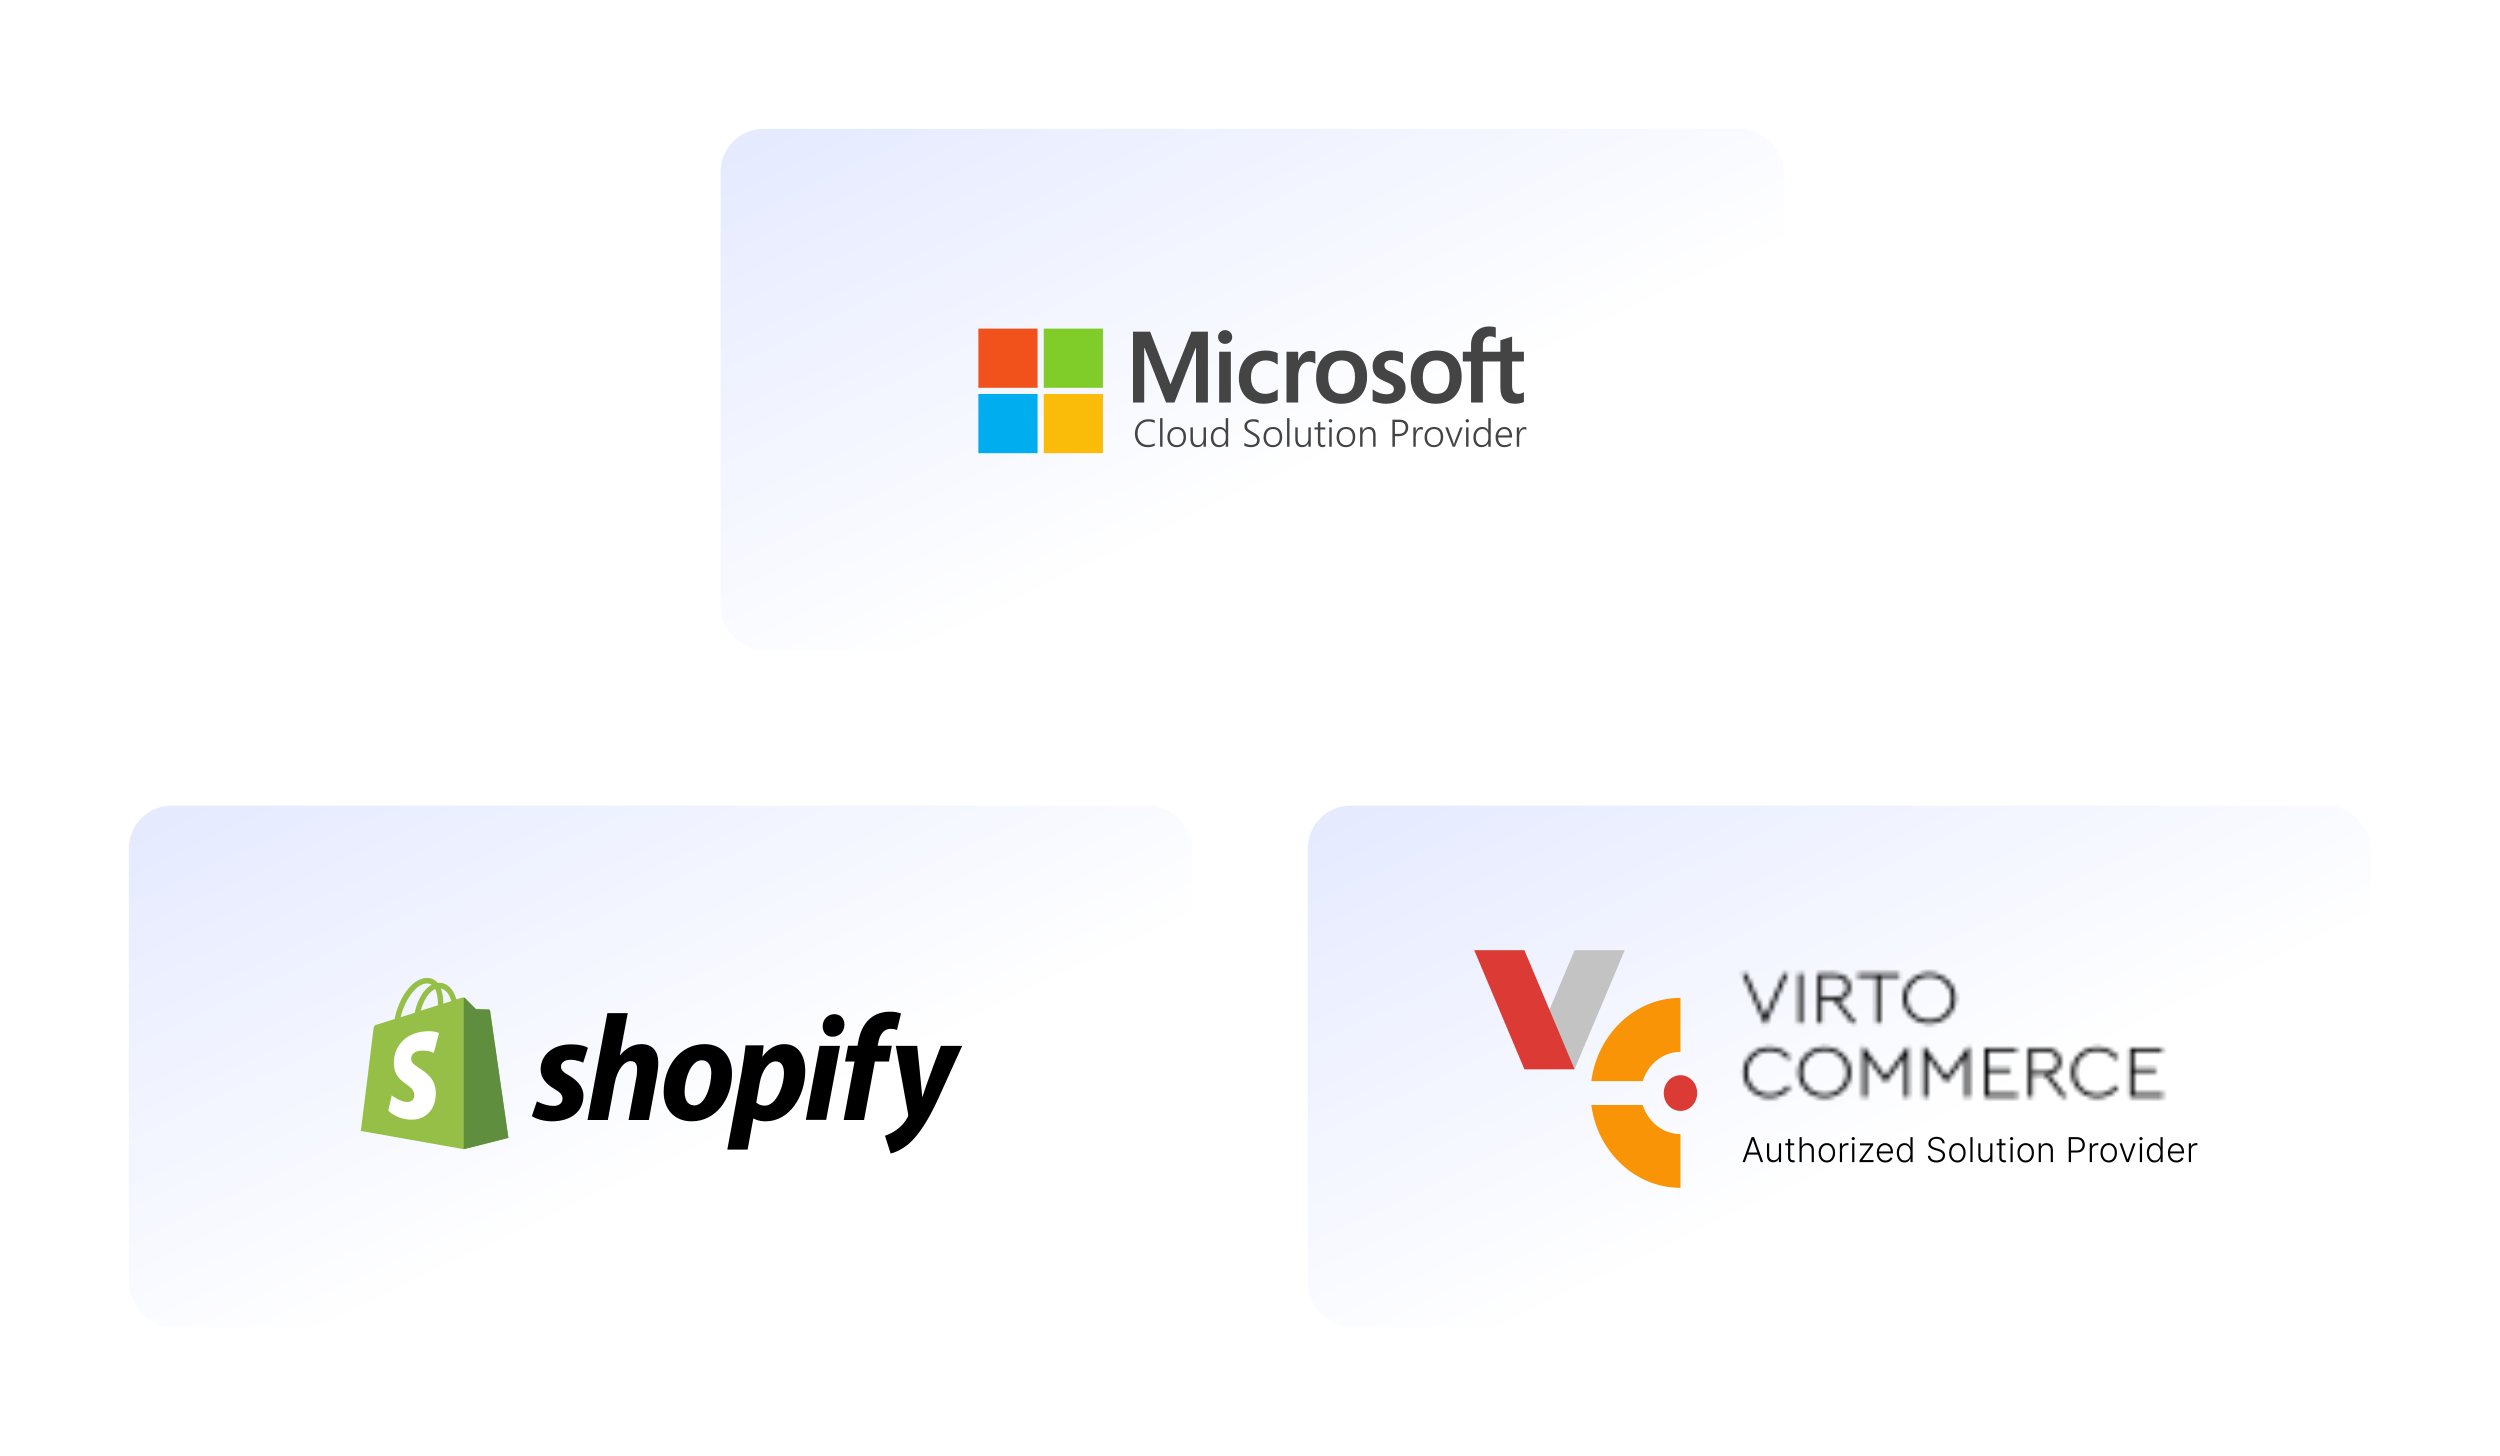 <svg width="582" height="339" viewBox="0 0 582 339" fill="none" xmlns="http://www.w3.org/2000/svg">
<g filter="url(#filter0_d_8327_1746)">
<rect x="30" y="183.539" width="247.546" height="121.461" rx="10" fill="url(#paint0_linear_8327_1746)"/>
<g clip-path="url(#clip0_8327_1746)">
<path d="M114.072 231.32C114.044 231.119 113.876 231.004 113.736 231.004C113.596 231.004 110.824 230.946 110.824 230.946C110.824 230.946 108.5 228.65 108.276 228.391C108.052 228.161 107.604 228.219 107.436 228.276C107.436 228.276 106.988 228.42 106.26 228.65C106.148 228.248 105.952 227.759 105.7 227.243C104.888 225.635 103.656 224.774 102.2 224.774C102.088 224.774 102.004 224.774 101.892 224.802C101.836 224.745 101.808 224.687 101.752 224.659C101.108 223.97 100.296 223.625 99.316 223.654C97.44 223.711 95.564 225.118 94.024 227.587C92.96 229.339 92.148 231.521 91.896 233.215C89.74 233.904 88.228 234.392 88.172 234.392C87.08 234.736 87.052 234.765 86.912 235.827C86.856 236.631 84 259.285 84 259.285L107.968 263.534L118.356 260.893C118.328 260.893 114.1 231.521 114.072 231.32ZM105.056 229.052C104.496 229.224 103.88 229.425 103.208 229.654C103.208 228.678 103.068 227.3 102.648 226.152C104.076 226.381 104.776 228.047 105.056 229.052ZM101.948 230.028C100.688 230.43 99.316 230.86 97.944 231.291C98.336 229.769 99.064 228.276 99.96 227.271C100.296 226.898 100.772 226.496 101.304 226.267C101.864 227.386 101.976 228.965 101.948 230.028ZM99.372 224.946C99.82 224.946 100.184 225.032 100.492 225.262C99.988 225.52 99.484 225.922 99.036 226.439C97.832 227.759 96.908 229.798 96.544 231.779C95.396 232.152 94.276 232.497 93.268 232.813C93.94 229.683 96.488 225.032 99.372 224.946Z" fill="#95BF47"/>
<path d="M113.736 231.004C113.596 231.004 110.824 230.946 110.824 230.946C110.824 230.946 108.5 228.65 108.276 228.391C108.192 228.305 108.08 228.248 107.968 228.248V263.534L118.356 260.893C118.356 260.893 114.128 231.521 114.1 231.32C114.044 231.119 113.876 231.004 113.736 231.004Z" fill="#5E8E3E"/>
<path d="M102.2 236.488L100.996 241.11C100.996 241.11 99.652 240.479 98.056 240.594C95.704 240.737 95.704 242.259 95.704 242.632C95.844 244.699 101.136 245.159 101.444 250.011C101.668 253.83 99.484 256.442 96.292 256.643C92.484 256.844 90.384 254.547 90.384 254.547L91.196 251.016C91.196 251.016 93.324 252.652 95.004 252.538C96.096 252.48 96.516 251.533 96.46 250.901C96.292 248.202 91.98 248.374 91.7 243.924C91.476 240.192 93.856 236.43 99.12 236.086C101.164 235.942 102.2 236.488 102.2 236.488Z" fill="white"/>
<path d="M132.412 246.336C131.208 245.675 130.592 245.101 130.592 244.326C130.592 243.35 131.46 242.718 132.804 242.718C134.372 242.718 135.772 243.379 135.772 243.379L136.864 239.933C136.864 239.933 135.856 239.129 132.888 239.129C128.744 239.129 125.86 241.57 125.86 244.986C125.86 246.939 127.204 248.403 128.996 249.465C130.452 250.298 130.956 250.901 130.956 251.791C130.956 252.71 130.228 253.456 128.884 253.456C126.896 253.456 124.992 252.394 124.992 252.394L123.816 255.839C123.816 255.839 125.552 257.045 128.492 257.045C132.748 257.045 135.828 254.892 135.828 251.016C135.8 248.92 134.26 247.427 132.412 246.336Z" fill="black"/>
<path d="M149.38 239.072C147.28 239.072 145.628 240.105 144.368 241.656L144.312 241.627L146.132 231.865H141.4L136.78 256.729H141.512L143.08 248.231C143.696 245.015 145.32 243.034 146.832 243.034C147.896 243.034 148.316 243.78 148.316 244.843C148.316 245.503 148.26 246.336 148.12 246.996L146.328 256.729H151.06L152.908 246.68C153.104 245.618 153.244 244.355 153.244 243.493C153.272 240.737 151.872 239.072 149.38 239.072Z" fill="black"/>
<path d="M163.996 239.072C158.284 239.072 154.504 244.355 154.504 250.241C154.504 254.002 156.772 257.045 161.028 257.045C166.628 257.045 170.408 251.906 170.408 245.876C170.436 242.402 168.448 239.072 163.996 239.072ZM161.672 253.341C160.048 253.341 159.376 251.935 159.376 250.154C159.376 247.369 160.776 242.833 163.352 242.833C165.032 242.833 165.592 244.326 165.592 245.762C165.592 248.748 164.164 253.341 161.672 253.341Z" fill="black"/>
<path d="M182.56 239.072C179.368 239.072 177.548 241.972 177.548 241.972H177.492L177.772 239.359H173.572C173.376 241.11 172.984 243.809 172.62 245.819L169.316 263.62H174.048L175.364 256.414H175.476C175.476 256.414 176.456 257.045 178.248 257.045C183.82 257.045 187.46 251.188 187.46 245.273C187.46 242 186.032 239.072 182.56 239.072ZM178.024 253.399C176.792 253.399 176.064 252.681 176.064 252.681L176.848 248.145C177.408 245.101 178.948 243.091 180.6 243.091C182.056 243.091 182.504 244.47 182.504 245.762C182.504 248.92 180.684 253.399 178.024 253.399Z" fill="black"/>
<path d="M194.236 232.095C192.724 232.095 191.52 233.329 191.52 234.909C191.52 236.344 192.416 237.349 193.76 237.349H193.816C195.3 237.349 196.56 236.315 196.588 234.535C196.588 233.128 195.664 232.095 194.236 232.095Z" fill="black"/>
<path d="M187.6 256.701H192.332L195.552 239.474H190.792L187.6 256.701Z" fill="black"/>
<path d="M207.62 239.445H204.316L204.484 238.641C204.764 236.976 205.716 235.512 207.312 235.512C208.152 235.512 208.824 235.77 208.824 235.77L209.748 231.951C209.748 231.951 208.936 231.521 207.172 231.521C205.492 231.521 203.812 232.009 202.524 233.128C200.9 234.535 200.144 236.574 199.78 238.641L199.64 239.445H197.428L196.728 243.12H198.94L196.42 256.729H201.152L203.672 243.12H206.948L207.62 239.445Z" fill="black"/>
<path d="M219.044 239.474C219.044 239.474 216.076 247.14 214.76 251.332H214.704C214.62 249.982 213.528 239.474 213.528 239.474H208.544L211.4 255.294C211.456 255.638 211.428 255.868 211.288 256.098C210.728 257.189 209.804 258.251 208.712 259.026C207.816 259.687 206.808 260.117 206.024 260.404L207.34 264.539C208.292 264.338 210.308 263.505 211.988 261.897C214.144 259.83 216.16 256.615 218.204 252.25L224 239.474H219.044Z" fill="black"/>
</g>
</g>
<g filter="url(#filter1_d_8327_1746)">
<rect x="167.765" y="26" width="247.546" height="121.461" rx="10" fill="url(#paint1_linear_8327_1746)"/>
<path d="M241.547 86.28H227.765V72.5H241.547V86.28Z" fill="#F1511B"/>
<path d="M256.765 86.28H242.983V72.5H256.765V86.28Z" fill="#80CC28"/>
<path d="M241.547 101.5H227.765V87.72H241.547V101.5Z" fill="#00ADEF"/>
<path d="M256.765 101.5H242.983V87.72H256.765V101.5Z" fill="#FBBC09"/>
<path d="M354.765 80.155V77.886H352.014V74.358L351.922 74.387L349.338 75.197L349.287 75.213V77.886H345.21V76.397C345.21 75.704 345.361 75.173 345.659 74.819C345.956 74.469 346.379 74.292 346.919 74.292C347.308 74.292 347.71 74.385 348.115 74.57L348.216 74.617V72.227L348.168 72.209C347.791 72.07 347.277 72 346.641 72C345.839 72 345.11 72.179 344.474 72.533C343.838 72.888 343.338 73.395 342.987 74.039C342.638 74.683 342.46 75.426 342.46 76.249V77.886H340.545V80.155H342.46V89.715H345.21V80.155H349.287V86.23C349.287 88.732 350.439 90 352.711 90C353.084 90 353.477 89.955 353.878 89.867C354.287 89.777 354.565 89.687 354.729 89.591L354.765 89.569V87.279L354.653 87.355C354.504 87.457 354.318 87.54 354.1 87.602C353.881 87.665 353.699 87.696 353.557 87.696C353.025 87.696 352.631 87.549 352.387 87.259C352.14 86.967 352.014 86.455 352.014 85.74V80.155H354.765ZM334.405 87.697C333.408 87.697 332.621 87.358 332.066 86.69C331.508 86.019 331.226 85.062 331.226 83.846C331.226 82.592 331.508 81.61 332.067 80.927C332.621 80.249 333.401 79.904 334.383 79.904C335.336 79.904 336.095 80.233 336.639 80.882C337.185 81.535 337.462 82.509 337.462 83.778C337.462 85.062 337.202 86.049 336.688 86.709C336.177 87.364 335.409 87.697 334.405 87.697ZM334.528 77.601C332.624 77.601 331.112 78.172 330.033 79.3C328.956 80.427 328.41 81.987 328.41 83.937C328.41 85.789 328.943 87.279 329.995 88.364C331.047 89.45 332.478 89.999 334.249 89.999C336.095 89.999 337.577 89.42 338.655 88.277C339.732 87.136 340.278 85.59 340.278 83.686C340.278 81.805 339.766 80.304 338.755 79.226C337.744 78.148 336.321 77.601 334.528 77.601ZM323.977 77.601C322.682 77.601 321.611 77.94 320.792 78.609C319.969 79.282 319.551 80.165 319.551 81.234C319.551 81.789 319.641 82.282 319.819 82.701C319.997 83.12 320.273 83.49 320.64 83.8C321.005 84.108 321.567 84.43 322.312 84.758C322.938 85.022 323.405 85.245 323.701 85.421C323.991 85.594 324.197 85.767 324.313 85.936C324.426 86.101 324.484 86.327 324.484 86.606C324.484 87.401 323.903 87.788 322.707 87.788C322.264 87.788 321.758 87.693 321.204 87.506C320.654 87.322 320.135 87.052 319.665 86.707L319.551 86.623V89.335L319.593 89.354C319.982 89.538 320.472 89.694 321.051 89.816C321.628 89.938 322.152 90 322.607 90C324.012 90 325.144 89.659 325.97 88.986C326.801 88.308 327.222 87.404 327.222 86.299C327.222 85.502 326.995 84.818 326.548 84.267C326.105 83.72 325.334 83.218 324.26 82.774C323.404 82.422 322.856 82.13 322.629 81.905C322.411 81.689 322.3 81.382 322.3 80.994C322.3 80.65 322.437 80.374 322.718 80.151C323.001 79.927 323.394 79.813 323.888 79.813C324.346 79.813 324.815 79.887 325.281 80.032C325.746 80.178 326.156 80.372 326.497 80.61L326.609 80.689V78.117L326.566 78.097C326.251 77.959 325.836 77.841 325.331 77.745C324.829 77.649 324.373 77.601 323.977 77.601ZM312.384 87.697C311.386 87.697 310.599 87.358 310.045 86.69C309.487 86.019 309.205 85.062 309.205 83.846C309.205 82.592 309.487 81.61 310.045 80.927C310.6 80.249 311.379 79.904 312.362 79.904C313.315 79.904 314.074 80.233 314.617 80.882C315.164 81.535 315.441 82.509 315.441 83.778C315.441 85.062 315.18 86.049 314.666 86.709C314.155 87.364 313.388 87.697 312.384 87.697ZM312.506 77.601C310.602 77.601 309.09 78.172 308.012 79.3C306.935 80.427 306.388 81.987 306.388 83.937C306.388 85.79 306.922 87.279 307.974 88.364C309.025 89.45 310.457 89.999 312.228 89.999C314.073 89.999 315.556 89.42 316.633 88.277C317.711 87.136 318.257 85.59 318.257 83.686C318.257 81.805 317.744 80.304 316.733 79.226C315.722 78.148 314.299 77.601 312.506 77.601ZM302.215 79.934V77.886H299.499V89.714H302.215V83.664C302.215 82.635 302.442 81.79 302.892 81.151C303.335 80.52 303.926 80.201 304.648 80.201C304.893 80.201 305.167 80.242 305.465 80.324C305.759 80.405 305.972 80.493 306.098 80.586L306.212 80.671V77.866L306.168 77.846C305.915 77.736 305.557 77.681 305.105 77.681C304.422 77.681 303.811 77.905 303.288 78.348C302.829 78.737 302.497 79.269 302.243 79.934H302.215ZM294.635 77.601C293.389 77.601 292.278 77.875 291.333 78.414C290.385 78.955 289.653 79.727 289.154 80.709C288.658 81.688 288.406 82.832 288.406 84.108C288.406 85.226 288.65 86.251 289.133 87.155C289.616 88.061 290.3 88.769 291.166 89.26C292.03 89.751 293.029 90 294.135 90C295.425 90 296.527 89.736 297.411 89.214L297.447 89.193V86.644L297.332 86.729C296.932 87.028 296.485 87.266 296.004 87.438C295.524 87.61 295.086 87.697 294.702 87.697C293.637 87.697 292.781 87.355 292.16 86.681C291.538 86.007 291.222 85.06 291.222 83.868C291.222 82.669 291.551 81.698 292.2 80.981C292.846 80.267 293.703 79.904 294.747 79.904C295.64 79.904 296.51 80.214 297.333 80.826L297.447 80.91V78.225L297.41 78.203C297.1 78.026 296.678 77.879 296.153 77.768C295.631 77.657 295.12 77.601 294.635 77.601ZM286.536 77.886H283.82V89.714H286.536V77.886ZM285.206 72.847C284.759 72.847 284.369 73.003 284.048 73.312C283.727 73.622 283.564 74.012 283.564 74.472C283.564 74.925 283.725 75.308 284.043 75.61C284.36 75.91 284.751 76.063 285.206 76.063C285.66 76.063 286.053 75.91 286.373 75.61C286.695 75.308 286.859 74.925 286.859 74.472C286.859 74.028 286.7 73.642 286.386 73.324C286.073 73.007 285.676 72.847 285.206 72.847ZM278.429 77.013V89.714H281.201V73.209H277.365L272.489 85.469L267.757 73.209H263.765V89.714H266.37V77.012H266.459L271.456 89.714H273.421L278.34 77.013H278.429Z" fill="#444444"/>
<path d="M268.819 99.767C268.332 99.996 267.777 100.11 267.153 100.11C266.708 100.11 266.303 100.032 265.94 99.877C265.577 99.719 265.266 99.501 265.009 99.222C264.754 98.944 264.556 98.613 264.415 98.229C264.278 97.845 264.209 97.426 264.209 96.972C264.209 96.495 264.282 96.051 264.428 95.641C264.578 95.228 264.79 94.87 265.066 94.568C265.341 94.264 265.674 94.025 266.063 93.852C266.456 93.679 266.895 93.593 267.382 93.593C267.918 93.593 268.397 93.675 268.819 93.839V94.463C268.367 94.237 267.885 94.124 267.373 94.124C266.966 94.124 266.604 94.195 266.287 94.335C265.971 94.476 265.704 94.672 265.488 94.924C265.271 95.173 265.105 95.469 264.991 95.812C264.877 96.152 264.82 96.524 264.82 96.928C264.82 97.291 264.871 97.634 264.973 97.957C265.076 98.276 265.227 98.556 265.426 98.796C265.628 99.036 265.879 99.227 266.177 99.367C266.476 99.508 266.823 99.578 267.219 99.578C267.825 99.578 268.359 99.451 268.819 99.196V99.767ZM270.071 100V93.338H270.634V100H270.071ZM273.925 100.105C273.591 100.105 273.291 100.05 273.024 99.939C272.76 99.827 272.535 99.67 272.347 99.468C272.16 99.263 272.016 99.019 271.917 98.734C271.817 98.45 271.767 98.135 271.767 97.79C271.767 97.415 271.82 97.079 271.926 96.783C272.031 96.487 272.18 96.237 272.374 96.032C272.57 95.824 272.806 95.665 273.081 95.557C273.357 95.449 273.664 95.394 274.004 95.394C274.329 95.394 274.622 95.449 274.883 95.557C275.144 95.663 275.365 95.816 275.547 96.019C275.728 96.221 275.867 96.467 275.964 96.757C276.061 97.047 276.109 97.376 276.109 97.746C276.109 98.097 276.058 98.418 275.955 98.708C275.856 98.995 275.712 99.243 275.525 99.451C275.337 99.659 275.109 99.82 274.839 99.934C274.57 100.048 274.265 100.105 273.925 100.105ZM273.969 95.882C273.723 95.882 273.5 95.925 273.301 96.01C273.102 96.095 272.93 96.219 272.787 96.383C272.646 96.544 272.538 96.744 272.462 96.981C272.385 97.215 272.347 97.482 272.347 97.781C272.347 98.062 272.385 98.315 272.462 98.541C272.538 98.767 272.645 98.96 272.782 99.121C272.923 99.282 273.093 99.407 273.292 99.495C273.491 99.58 273.714 99.622 273.96 99.622C274.212 99.622 274.435 99.581 274.628 99.499C274.822 99.414 274.986 99.293 275.12 99.134C275.255 98.973 275.356 98.777 275.424 98.545C275.494 98.314 275.529 98.05 275.529 97.754C275.529 97.148 275.394 96.685 275.125 96.366C274.855 96.043 274.47 95.882 273.969 95.882ZM280.187 100V99.235H280.17C279.865 99.815 279.392 100.105 278.75 100.105C277.681 100.105 277.146 99.452 277.146 98.145V95.5H277.709V98.04C277.709 98.579 277.804 98.978 277.994 99.235C278.188 99.493 278.482 99.622 278.878 99.622C279.071 99.622 279.247 99.585 279.405 99.512C279.566 99.436 279.704 99.331 279.818 99.196C279.935 99.058 280.026 98.894 280.091 98.704C280.155 98.513 280.187 98.302 280.187 98.071V95.5H280.75V100H280.187ZM285.355 100V99.209H285.338C285.188 99.493 284.974 99.714 284.696 99.873C284.421 100.028 284.107 100.105 283.756 100.105C283.474 100.105 283.218 100.054 282.987 99.952C282.758 99.846 282.562 99.695 282.398 99.499C282.234 99.303 282.106 99.065 282.015 98.787C281.927 98.509 281.884 98.194 281.884 97.842C281.884 97.479 281.932 97.148 282.029 96.849C282.128 96.547 282.267 96.29 282.446 96.076C282.628 95.859 282.844 95.692 283.096 95.575C283.351 95.455 283.634 95.394 283.945 95.394C284.592 95.394 285.056 95.654 285.338 96.172H285.355V93.338H285.918V100H285.355ZM285.355 97.284C285.355 97.088 285.322 96.905 285.254 96.735C285.187 96.565 285.093 96.417 284.973 96.291C284.853 96.165 284.708 96.065 284.538 95.992C284.371 95.919 284.186 95.882 283.984 95.882C283.761 95.882 283.556 95.926 283.369 96.014C283.181 96.102 283.02 96.23 282.885 96.397C282.754 96.561 282.65 96.761 282.573 96.999C282.5 97.236 282.464 97.505 282.464 97.807C282.464 98.091 282.497 98.346 282.565 98.572C282.632 98.797 282.727 98.988 282.85 99.143C282.976 99.298 283.126 99.417 283.299 99.499C283.471 99.581 283.663 99.622 283.874 99.622C284.103 99.622 284.308 99.581 284.49 99.499C284.674 99.417 284.829 99.304 284.955 99.161C285.084 99.017 285.182 98.849 285.25 98.655C285.32 98.462 285.355 98.255 285.355 98.036V97.284ZM289.684 99.077C289.789 99.156 289.905 99.228 290.031 99.293C290.16 99.354 290.29 99.407 290.422 99.451C290.557 99.492 290.692 99.524 290.826 99.547C290.961 99.568 291.09 99.578 291.213 99.578C291.691 99.578 292.048 99.486 292.285 99.301C292.523 99.117 292.641 98.852 292.641 98.506C292.641 98.339 292.614 98.194 292.558 98.071C292.502 97.945 292.416 97.828 292.299 97.719C292.181 97.611 292.033 97.504 291.855 97.398C291.676 97.29 291.465 97.168 291.222 97.034C290.952 96.887 290.721 96.749 290.528 96.621C290.337 96.489 290.18 96.356 290.057 96.221C289.937 96.083 289.848 95.935 289.789 95.777C289.734 95.619 289.706 95.439 289.706 95.236C289.706 94.981 289.76 94.753 289.868 94.551C289.977 94.349 290.123 94.177 290.308 94.037C290.492 93.893 290.708 93.783 290.954 93.707C291.203 93.631 291.468 93.593 291.749 93.593C292.244 93.593 292.659 93.662 292.993 93.799V94.445C292.621 94.231 292.184 94.124 291.683 94.124C291.496 94.124 291.319 94.148 291.152 94.195C290.988 94.239 290.843 94.305 290.717 94.393C290.594 94.481 290.495 94.59 290.422 94.722C290.352 94.851 290.317 95.002 290.317 95.175C290.317 95.339 290.34 95.481 290.387 95.601C290.437 95.718 290.514 95.83 290.62 95.935C290.728 96.04 290.869 96.146 291.042 96.251C291.218 96.354 291.431 96.473 291.683 96.607C291.947 96.748 292.177 96.886 292.373 97.02C292.57 97.152 292.732 97.291 292.861 97.438C292.993 97.582 293.091 97.735 293.156 97.899C293.22 98.061 293.252 98.241 293.252 98.44C293.252 98.715 293.201 98.959 293.098 99.169C292.996 99.377 292.852 99.55 292.668 99.688C292.483 99.826 292.263 99.93 292.009 100C291.754 100.07 291.474 100.105 291.169 100.105C291.07 100.105 290.951 100.097 290.813 100.079C290.676 100.064 290.536 100.041 290.396 100.009C290.255 99.98 290.12 99.944 289.991 99.903C289.865 99.859 289.763 99.812 289.684 99.763V99.077ZM296.311 100.105C295.977 100.105 295.677 100.05 295.41 99.939C295.146 99.827 294.921 99.67 294.733 99.468C294.546 99.263 294.402 99.019 294.302 98.734C294.203 98.45 294.153 98.135 294.153 97.79C294.153 97.415 294.206 97.079 294.311 96.783C294.417 96.487 294.566 96.237 294.76 96.032C294.956 95.824 295.192 95.665 295.467 95.557C295.742 95.449 296.05 95.394 296.39 95.394C296.715 95.394 297.008 95.449 297.269 95.557C297.53 95.663 297.751 95.816 297.932 96.019C298.114 96.221 298.253 96.467 298.35 96.757C298.447 97.047 298.495 97.376 298.495 97.746C298.495 98.097 298.444 98.418 298.341 98.708C298.241 98.995 298.098 99.243 297.91 99.451C297.723 99.659 297.494 99.82 297.225 99.934C296.955 100.048 296.651 100.105 296.311 100.105ZM296.355 95.882C296.109 95.882 295.886 95.925 295.687 96.01C295.488 96.095 295.316 96.219 295.173 96.383C295.032 96.544 294.924 96.744 294.847 96.981C294.771 97.215 294.733 97.482 294.733 97.781C294.733 98.062 294.771 98.315 294.847 98.541C294.924 98.767 295.031 98.96 295.168 99.121C295.309 99.282 295.479 99.407 295.678 99.495C295.877 99.58 296.1 99.622 296.346 99.622C296.598 99.622 296.821 99.581 297.014 99.499C297.207 99.414 297.371 99.293 297.506 99.134C297.641 98.973 297.742 98.777 297.809 98.545C297.88 98.314 297.915 98.05 297.915 97.754C297.915 97.148 297.78 96.685 297.51 96.366C297.241 96.043 296.856 95.882 296.355 95.882ZM299.629 100V93.338H300.191V100H299.629ZM304.586 100V99.235H304.568C304.263 99.815 303.79 100.105 303.149 100.105C302.079 100.105 301.545 99.452 301.545 98.145V95.5H302.107V98.04C302.107 98.579 302.202 98.978 302.393 99.235C302.586 99.493 302.881 99.622 303.276 99.622C303.469 99.622 303.645 99.585 303.803 99.512C303.965 99.436 304.102 99.331 304.217 99.196C304.334 99.058 304.425 98.894 304.489 98.704C304.553 98.513 304.586 98.302 304.586 98.071V95.5H305.148V100H304.586ZM308.532 99.947C308.339 100.044 308.128 100.092 307.899 100.092C307.173 100.092 306.809 99.673 306.809 98.835V95.992H306.018V95.5H306.809V94.366L307.372 94.182V95.5H308.532V95.992H307.372V98.748C307.372 99.052 307.422 99.272 307.521 99.407C307.621 99.541 307.789 99.609 308.027 99.609C308.202 99.609 308.371 99.556 308.532 99.451V99.947ZM309.74 94.362C309.632 94.362 309.538 94.324 309.459 94.248C309.38 94.171 309.341 94.075 309.341 93.957C309.341 93.843 309.38 93.749 309.459 93.676C309.538 93.6 309.632 93.562 309.74 93.562C309.796 93.562 309.849 93.572 309.899 93.593C309.948 93.61 309.991 93.637 310.026 93.672C310.064 93.707 310.094 93.749 310.114 93.799C310.137 93.846 310.149 93.899 310.149 93.957C310.149 94.013 310.139 94.066 310.118 94.116C310.098 94.165 310.069 94.21 310.031 94.248C309.992 94.283 309.948 94.311 309.899 94.331C309.852 94.352 309.799 94.362 309.74 94.362ZM309.464 100V95.5H310.026V100H309.464ZM313.318 100.105C312.984 100.105 312.683 100.05 312.417 99.939C312.153 99.827 311.927 99.67 311.74 99.468C311.552 99.263 311.409 99.019 311.309 98.734C311.21 98.45 311.16 98.135 311.16 97.79C311.16 97.415 311.213 97.079 311.318 96.783C311.424 96.487 311.573 96.237 311.766 96.032C311.963 95.824 312.198 95.665 312.474 95.557C312.749 95.449 313.057 95.394 313.397 95.394C313.722 95.394 314.015 95.449 314.276 95.557C314.536 95.663 314.758 95.816 314.939 96.019C315.121 96.221 315.26 96.467 315.357 96.757C315.453 97.047 315.502 97.376 315.502 97.746C315.502 98.097 315.45 98.418 315.348 98.708C315.248 98.995 315.105 99.243 314.917 99.451C314.73 99.659 314.501 99.82 314.232 99.934C313.962 100.048 313.657 100.105 313.318 100.105ZM313.362 95.882C313.115 95.882 312.893 95.925 312.694 96.01C312.494 96.095 312.323 96.219 312.179 96.383C312.039 96.544 311.93 96.744 311.854 96.981C311.778 97.215 311.74 97.482 311.74 97.781C311.74 98.062 311.778 98.315 311.854 98.541C311.93 98.767 312.037 98.96 312.175 99.121C312.316 99.282 312.486 99.407 312.685 99.495C312.884 99.58 313.107 99.622 313.353 99.622C313.605 99.622 313.827 99.581 314.021 99.499C314.214 99.414 314.378 99.293 314.513 99.134C314.648 98.973 314.749 98.777 314.816 98.545C314.886 98.314 314.922 98.05 314.922 97.754C314.922 97.148 314.787 96.685 314.517 96.366C314.248 96.043 313.863 95.882 313.362 95.882ZM319.672 100V97.407C319.672 96.391 319.303 95.882 318.565 95.882C318.368 95.882 318.187 95.922 318.02 96.001C317.853 96.077 317.708 96.184 317.585 96.322C317.465 96.46 317.369 96.624 317.299 96.814C317.232 97.001 317.198 97.205 317.198 97.425V100H316.635V95.5H317.198V96.282H317.216C317.55 95.69 318.052 95.394 318.723 95.394C319.215 95.394 319.59 95.554 319.848 95.874C320.106 96.193 320.235 96.654 320.235 97.258V100H319.672ZM324.739 97.548V100H324.155V93.698H325.781C326.112 93.698 326.405 93.739 326.659 93.821C326.914 93.903 327.13 94.022 327.305 94.177C327.481 94.332 327.615 94.523 327.705 94.749C327.796 94.974 327.842 95.232 327.842 95.522C327.842 95.815 327.79 96.086 327.688 96.335C327.585 96.581 327.437 96.795 327.244 96.977C327.053 97.155 326.821 97.296 326.545 97.398C326.27 97.498 325.958 97.548 325.609 97.548H324.739ZM324.739 94.234V97.012H325.574C326.116 97.012 326.528 96.886 326.809 96.634C327.09 96.382 327.231 96.026 327.231 95.566C327.231 94.678 326.712 94.234 325.675 94.234H324.739ZM331.26 96.076C331.129 95.979 330.959 95.931 330.751 95.931C330.601 95.931 330.469 95.96 330.355 96.019C330.241 96.074 330.14 96.15 330.052 96.247C329.967 96.344 329.894 96.457 329.832 96.585C329.774 96.711 329.725 96.843 329.687 96.981C329.652 97.119 329.626 97.258 329.608 97.398C329.594 97.539 329.586 97.672 329.586 97.798V100H329.028V95.5H329.586V96.462H329.604C329.656 96.298 329.722 96.152 329.802 96.023C329.884 95.891 329.977 95.781 330.083 95.693C330.188 95.603 330.302 95.534 330.426 95.487C330.552 95.44 330.683 95.416 330.821 95.416C330.912 95.416 330.992 95.422 331.063 95.434C331.136 95.446 331.202 95.463 331.26 95.487V96.076ZM333.796 100.105C333.462 100.105 333.162 100.05 332.895 99.939C332.632 99.827 332.406 99.67 332.219 99.468C332.031 99.263 331.887 99.019 331.788 98.734C331.688 98.45 331.638 98.135 331.638 97.79C331.638 97.415 331.691 97.079 331.797 96.783C331.902 96.487 332.052 96.237 332.245 96.032C332.441 95.824 332.677 95.665 332.952 95.557C333.228 95.449 333.535 95.394 333.875 95.394C334.2 95.394 334.493 95.449 334.754 95.557C335.015 95.663 335.236 95.816 335.418 96.019C335.599 96.221 335.739 96.467 335.835 96.757C335.932 97.047 335.98 97.376 335.98 97.746C335.98 98.097 335.929 98.418 335.826 98.708C335.727 98.995 335.583 99.243 335.396 99.451C335.208 99.659 334.98 99.82 334.71 99.934C334.441 100.048 334.136 100.105 333.796 100.105ZM333.84 95.882C333.594 95.882 333.371 95.925 333.172 96.01C332.973 96.095 332.802 96.219 332.658 96.383C332.517 96.544 332.409 96.744 332.333 96.981C332.257 97.215 332.219 97.482 332.219 97.781C332.219 98.062 332.257 98.315 332.333 98.541C332.409 98.767 332.516 98.96 332.654 99.121C332.794 99.282 332.964 99.407 333.163 99.495C333.363 99.58 333.585 99.622 333.831 99.622C334.083 99.622 334.306 99.581 334.499 99.499C334.693 99.414 334.857 99.293 334.991 99.134C335.126 98.973 335.227 98.777 335.295 98.545C335.365 98.314 335.4 98.05 335.4 97.754C335.4 97.148 335.265 96.685 334.996 96.366C334.726 96.043 334.341 95.882 333.84 95.882ZM338.718 100H338.182L336.459 95.5H337.079L338.323 98.928C338.399 99.136 338.447 99.319 338.468 99.477H338.485C338.52 99.266 338.566 99.089 338.621 98.945L339.909 95.5H340.511L338.718 100ZM341.583 94.362C341.475 94.362 341.381 94.324 341.302 94.248C341.223 94.171 341.183 94.075 341.183 93.957C341.183 93.843 341.223 93.749 341.302 93.676C341.381 93.6 341.475 93.562 341.583 93.562C341.639 93.562 341.692 93.572 341.741 93.593C341.791 93.61 341.834 93.637 341.869 93.672C341.907 93.707 341.936 93.749 341.957 93.799C341.98 93.846 341.992 93.899 341.992 93.957C341.992 94.013 341.982 94.066 341.961 94.116C341.941 94.165 341.911 94.21 341.873 94.248C341.835 94.283 341.791 94.311 341.741 94.331C341.695 94.352 341.642 94.362 341.583 94.362ZM341.306 100V95.5H341.869V100H341.306ZM346.474 100V99.209H346.457C346.307 99.493 346.094 99.714 345.815 99.873C345.54 100.028 345.226 100.105 344.875 100.105C344.594 100.105 344.337 100.054 344.106 99.952C343.877 99.846 343.681 99.695 343.517 99.499C343.353 99.303 343.225 99.065 343.135 98.787C343.047 98.509 343.003 98.194 343.003 97.842C343.003 97.479 343.051 97.148 343.148 96.849C343.247 96.547 343.386 96.29 343.565 96.076C343.747 95.859 343.964 95.692 344.216 95.575C344.47 95.455 344.753 95.394 345.064 95.394C345.711 95.394 346.176 95.654 346.457 96.172H346.474V93.338H347.037V100H346.474ZM346.474 97.284C346.474 97.088 346.441 96.905 346.373 96.735C346.306 96.565 346.212 96.417 346.092 96.291C345.972 96.165 345.827 96.065 345.657 95.992C345.49 95.919 345.305 95.882 345.103 95.882C344.881 95.882 344.676 95.926 344.488 96.014C344.301 96.102 344.139 96.23 344.005 96.397C343.873 96.561 343.769 96.761 343.693 96.999C343.619 97.236 343.583 97.505 343.583 97.807C343.583 98.091 343.616 98.346 343.684 98.572C343.751 98.797 343.846 98.988 343.969 99.143C344.095 99.298 344.245 99.417 344.418 99.499C344.591 99.581 344.782 99.622 344.993 99.622C345.222 99.622 345.427 99.581 345.609 99.499C345.793 99.417 345.948 99.304 346.074 99.161C346.203 99.017 346.302 98.849 346.369 98.655C346.439 98.462 346.474 98.255 346.474 98.036V97.284ZM348.755 97.851C348.758 98.126 348.795 98.374 348.865 98.594C348.935 98.814 349.036 98.999 349.168 99.152C349.3 99.304 349.46 99.421 349.647 99.503C349.838 99.582 350.052 99.622 350.289 99.622C350.796 99.622 351.275 99.445 351.726 99.09V99.644C351.295 99.952 350.774 100.105 350.161 100.105C349.86 100.105 349.586 100.053 349.34 99.947C349.094 99.842 348.884 99.689 348.711 99.49C348.538 99.288 348.405 99.04 348.311 98.748C348.218 98.455 348.171 98.121 348.171 97.746C348.171 97.409 348.222 97.097 348.324 96.81C348.427 96.522 348.569 96.275 348.751 96.067C348.932 95.856 349.148 95.692 349.397 95.575C349.646 95.455 349.918 95.394 350.214 95.394C350.504 95.394 350.76 95.446 350.983 95.548C351.206 95.648 351.392 95.791 351.541 95.979C351.694 96.166 351.809 96.395 351.888 96.665C351.968 96.934 352.007 97.236 352.007 97.57V97.851H348.755ZM351.427 97.359C351.418 96.89 351.307 96.527 351.093 96.269C350.879 96.011 350.582 95.882 350.201 95.882C350.01 95.882 349.833 95.916 349.669 95.983C349.508 96.051 349.366 96.149 349.243 96.278C349.12 96.404 349.017 96.559 348.935 96.744C348.856 96.925 348.801 97.13 348.768 97.359H351.427ZM355.343 96.076C355.211 95.979 355.041 95.931 354.833 95.931C354.683 95.931 354.552 95.96 354.437 96.019C354.323 96.074 354.222 96.15 354.134 96.247C354.049 96.344 353.976 96.457 353.914 96.585C353.856 96.711 353.807 96.843 353.769 96.981C353.734 97.119 353.708 97.258 353.69 97.398C353.676 97.539 353.668 97.672 353.668 97.798V100H353.11V95.5H353.668V96.462H353.686C353.739 96.298 353.804 96.152 353.884 96.023C353.966 95.891 354.059 95.781 354.165 95.693C354.27 95.603 354.385 95.534 354.508 95.487C354.634 95.44 354.765 95.416 354.903 95.416C354.994 95.416 355.074 95.422 355.145 95.434C355.218 95.446 355.284 95.463 355.343 95.487V96.076Z" fill="#444444"/>
</g>
<g filter="url(#filter2_d_8327_1746)">
<rect x="304.454" y="183.539" width="247.546" height="121.461" rx="10" fill="url(#paint2_linear_8327_1746)"/>
<path fill-rule="evenodd" clip-rule="evenodd" d="M366.559 217.211L354.88 244.924H366.559L378.238 217.211H366.559Z" fill="#C3C3C3"/>
<path fill-rule="evenodd" clip-rule="evenodd" d="M343.2 217.211L354.879 244.924H366.559L354.879 217.211H343.2ZM395.108 250.467C395.108 251.569 394.698 252.626 393.968 253.406C393.238 254.185 392.248 254.623 391.215 254.623C390.182 254.623 389.192 254.185 388.462 253.406C387.732 252.626 387.322 251.569 387.322 250.467C387.322 249.364 387.732 248.307 388.462 247.527C389.192 246.748 390.182 246.31 391.215 246.31C392.248 246.31 393.238 246.748 393.968 247.527C394.698 248.307 395.108 249.364 395.108 250.467Z" fill="#DB3A35"/>
<path fill-rule="evenodd" clip-rule="evenodd" d="M382.429 253.238H370.451C371.879 264.125 380.644 272.53 391.215 272.53V260.016C387.128 260.016 383.658 257.17 382.429 253.238ZM382.429 247.695C383.658 243.741 387.128 240.879 391.215 240.879V228.296C380.644 228.296 371.879 236.749 370.451 247.695H382.429Z" fill="#F89406"/>
<mask id="path-24-inside-1_8327_1746" fill="white">
<path fill-rule="evenodd" clip-rule="evenodd" d="M410.921 232.547L415.206 222.701H416.218L411.12 234.275H410.741L405.625 222.701H406.637L410.921 232.547ZM418.695 222.701H419.635V234.102H418.695V222.701ZM428.095 228.92L432.126 234.102H431.023L427.01 228.989H424.1V234.102H423.16V222.701H427.209C428.312 222.701 429.197 222.994 429.848 223.582C430.499 224.169 430.824 224.912 430.824 225.827C430.824 227.417 429.812 228.626 428.095 228.92ZM427.173 223.513H424.1V228.177H427.173C428.89 228.177 429.848 227.227 429.848 225.845C429.848 224.463 428.89 223.513 427.173 223.513ZM432.469 222.701H442.141V223.513H437.766V234.102H436.826V223.513H432.469V222.701ZM449.137 222.528C450.836 222.528 452.282 223.098 453.475 224.221C454.668 225.344 455.265 226.743 455.265 228.401C455.265 230.042 454.668 231.442 453.475 232.582C452.282 233.705 450.836 234.275 449.137 234.275C447.419 234.275 445.973 233.705 444.798 232.582C443.623 231.442 443.026 230.042 443.026 228.401C443.026 226.743 443.623 225.344 444.798 224.221C445.973 223.098 447.419 222.528 449.137 222.528ZM449.155 223.357C447.69 223.357 446.461 223.841 445.485 224.808C444.509 225.758 444.021 226.95 444.021 228.384C444.021 229.818 444.509 231.01 445.485 231.977C446.461 232.945 447.69 233.428 449.155 233.428C450.619 233.428 451.83 232.945 452.806 231.977C453.782 231.01 454.27 229.818 454.27 228.384C454.27 226.968 453.782 225.776 452.788 224.808C451.812 223.841 450.601 223.357 449.155 223.357ZM411.988 239.803C413.994 239.803 415.748 240.684 416.815 242.118L416.11 242.653C415.115 241.306 413.741 240.632 412.006 240.632C410.542 240.632 409.331 241.116 408.336 242.083C407.36 243.033 406.872 244.225 406.872 245.659C406.872 247.093 407.36 248.302 408.336 249.27C409.313 250.22 410.542 250.703 412.006 250.703C413.759 250.703 415.115 250.03 416.11 248.699L416.815 249.235C415.748 250.669 413.994 251.55 411.988 251.55C410.271 251.55 408.824 250.98 407.649 249.857C406.474 248.734 405.878 247.335 405.878 245.676C405.878 244.018 406.474 242.619 407.649 241.496C408.824 240.373 410.271 239.803 411.988 239.803ZM424.769 239.803C426.468 239.803 427.914 240.373 429.107 241.496C430.3 242.619 430.897 244.018 430.897 245.676C430.897 247.317 430.3 248.717 429.107 249.857C427.914 250.98 426.468 251.55 424.769 251.55C423.051 251.55 421.605 250.98 420.43 249.857C419.255 248.717 418.658 247.317 418.658 245.676C418.658 244.018 419.255 242.619 420.43 241.496C421.605 240.373 423.051 239.803 424.769 239.803ZM424.787 240.632C423.322 240.632 422.093 241.116 421.117 242.083C420.141 243.033 419.653 244.225 419.653 245.659C419.653 247.093 420.141 248.285 421.117 249.252C422.093 250.22 423.322 250.703 424.787 250.703C426.251 250.703 427.462 250.22 428.438 249.252C429.414 248.285 429.902 247.093 429.902 245.659C429.902 244.243 429.414 243.051 428.42 242.083C427.444 241.116 426.233 240.632 424.787 240.632ZM438.941 246.592L443.912 239.803H444.274V251.377H443.334V242.1L439.14 247.818H438.778L434.566 242.1V251.377H433.626V239.803H433.988L438.941 246.592ZM453.132 246.592L458.103 239.803H458.464V251.377H457.524V242.1L453.33 247.818H452.969L448.757 242.1V251.377H447.817V239.803H448.178L453.132 246.592ZM462.008 239.976H469.473V240.788H462.948V244.813H468.027V245.625H462.948V250.565H469.69V251.377H462.008V239.976ZM477.12 246.195L481.151 251.377H480.049L476.035 246.264H473.125V251.377H472.185V239.976H476.234C477.337 239.976 478.223 240.269 478.874 240.857C479.524 241.444 479.85 242.187 479.85 243.102C479.85 244.692 478.837 245.901 477.12 246.195ZM476.198 240.788H473.125V245.452H476.198C477.915 245.452 478.874 244.502 478.874 243.12C478.874 241.738 477.915 240.788 476.198 240.788ZM488.31 239.803C490.316 239.803 492.07 240.684 493.136 242.118L492.431 242.653C491.437 241.306 490.063 240.632 488.328 240.632C486.864 240.632 485.653 241.116 484.658 242.083C483.682 243.033 483.194 244.225 483.194 245.659C483.194 247.093 483.682 248.302 484.658 249.27C485.634 250.22 486.864 250.703 488.328 250.703C490.081 250.703 491.437 250.03 492.431 248.699L493.136 249.235C492.07 250.669 490.316 251.55 488.31 251.55C486.593 251.55 485.146 250.98 483.971 249.857C482.796 248.734 482.2 247.335 482.2 245.676C482.2 244.018 482.796 242.619 483.971 241.496C485.146 240.373 486.593 239.803 488.31 239.803ZM495.884 239.976H503.35V240.788H496.824V244.813H501.904V245.625H496.824V250.565H503.567V251.377H495.884V239.976Z"/>
</mask>
<path fill-rule="evenodd" clip-rule="evenodd" d="M410.921 232.547L415.206 222.701H416.218L411.12 234.275H410.741L405.625 222.701H406.637L410.921 232.547ZM418.695 222.701H419.635V234.102H418.695V222.701ZM428.095 228.92L432.126 234.102H431.023L427.01 228.989H424.1V234.102H423.16V222.701H427.209C428.312 222.701 429.197 222.994 429.848 223.582C430.499 224.169 430.824 224.912 430.824 225.827C430.824 227.417 429.812 228.626 428.095 228.92ZM427.173 223.513H424.1V228.177H427.173C428.89 228.177 429.848 227.227 429.848 225.845C429.848 224.463 428.89 223.513 427.173 223.513ZM432.469 222.701H442.141V223.513H437.766V234.102H436.826V223.513H432.469V222.701ZM449.137 222.528C450.836 222.528 452.282 223.098 453.475 224.221C454.668 225.344 455.265 226.743 455.265 228.401C455.265 230.042 454.668 231.442 453.475 232.582C452.282 233.705 450.836 234.275 449.137 234.275C447.419 234.275 445.973 233.705 444.798 232.582C443.623 231.442 443.026 230.042 443.026 228.401C443.026 226.743 443.623 225.344 444.798 224.221C445.973 223.098 447.419 222.528 449.137 222.528ZM449.155 223.357C447.69 223.357 446.461 223.841 445.485 224.808C444.509 225.758 444.021 226.95 444.021 228.384C444.021 229.818 444.509 231.01 445.485 231.977C446.461 232.945 447.69 233.428 449.155 233.428C450.619 233.428 451.83 232.945 452.806 231.977C453.782 231.01 454.27 229.818 454.27 228.384C454.27 226.968 453.782 225.776 452.788 224.808C451.812 223.841 450.601 223.357 449.155 223.357ZM411.988 239.803C413.994 239.803 415.748 240.684 416.815 242.118L416.11 242.653C415.115 241.306 413.741 240.632 412.006 240.632C410.542 240.632 409.331 241.116 408.336 242.083C407.36 243.033 406.872 244.225 406.872 245.659C406.872 247.093 407.36 248.302 408.336 249.27C409.313 250.22 410.542 250.703 412.006 250.703C413.759 250.703 415.115 250.03 416.11 248.699L416.815 249.235C415.748 250.669 413.994 251.55 411.988 251.55C410.271 251.55 408.824 250.98 407.649 249.857C406.474 248.734 405.878 247.335 405.878 245.676C405.878 244.018 406.474 242.619 407.649 241.496C408.824 240.373 410.271 239.803 411.988 239.803ZM424.769 239.803C426.468 239.803 427.914 240.373 429.107 241.496C430.3 242.619 430.897 244.018 430.897 245.676C430.897 247.317 430.3 248.717 429.107 249.857C427.914 250.98 426.468 251.55 424.769 251.55C423.051 251.55 421.605 250.98 420.43 249.857C419.255 248.717 418.658 247.317 418.658 245.676C418.658 244.018 419.255 242.619 420.43 241.496C421.605 240.373 423.051 239.803 424.769 239.803ZM424.787 240.632C423.322 240.632 422.093 241.116 421.117 242.083C420.141 243.033 419.653 244.225 419.653 245.659C419.653 247.093 420.141 248.285 421.117 249.252C422.093 250.22 423.322 250.703 424.787 250.703C426.251 250.703 427.462 250.22 428.438 249.252C429.414 248.285 429.902 247.093 429.902 245.659C429.902 244.243 429.414 243.051 428.42 242.083C427.444 241.116 426.233 240.632 424.787 240.632ZM438.941 246.592L443.912 239.803H444.274V251.377H443.334V242.1L439.14 247.818H438.778L434.566 242.1V251.377H433.626V239.803H433.988L438.941 246.592ZM453.132 246.592L458.103 239.803H458.464V251.377H457.524V242.1L453.33 247.818H452.969L448.757 242.1V251.377H447.817V239.803H448.178L453.132 246.592ZM462.008 239.976H469.473V240.788H462.948V244.813H468.027V245.625H462.948V250.565H469.69V251.377H462.008V239.976ZM477.12 246.195L481.151 251.377H480.049L476.035 246.264H473.125V251.377H472.185V239.976H476.234C477.337 239.976 478.223 240.269 478.874 240.857C479.524 241.444 479.85 242.187 479.85 243.102C479.85 244.692 478.837 245.901 477.12 246.195ZM476.198 240.788H473.125V245.452H476.198C477.915 245.452 478.874 244.502 478.874 243.12C478.874 241.738 477.915 240.788 476.198 240.788ZM488.31 239.803C490.316 239.803 492.07 240.684 493.136 242.118L492.431 242.653C491.437 241.306 490.063 240.632 488.328 240.632C486.864 240.632 485.653 241.116 484.658 242.083C483.682 243.033 483.194 244.225 483.194 245.659C483.194 247.093 483.682 248.302 484.658 249.27C485.634 250.22 486.864 250.703 488.328 250.703C490.081 250.703 491.437 250.03 492.431 248.699L493.136 249.235C492.07 250.669 490.316 251.55 488.31 251.55C486.593 251.55 485.146 250.98 483.971 249.857C482.796 248.734 482.2 247.335 482.2 245.676C482.2 244.018 482.796 242.619 483.971 241.496C485.146 240.373 486.593 239.803 488.31 239.803ZM495.884 239.976H503.35V240.788H496.824V244.813H501.904V245.625H496.824V250.565H503.567V251.377H495.884V239.976Z" fill="black" stroke="black" stroke-width="2" mask="url(#path-24-inside-1_8327_1746)"/>
<path d="M406.22 266.539H405.664L407.78 260.721H408.348L410.465 266.539H409.908L408.084 261.411H408.044L406.22 266.539ZM406.621 264.309H409.507V264.786H406.621V264.309ZM414.13 264.871V262.175H414.635V266.539H414.13V265.814H414.09C413.988 266.038 413.826 266.224 413.604 266.374C413.382 266.522 413.112 266.596 412.791 266.596C412.513 266.596 412.266 266.535 412.05 266.414C411.834 266.291 411.665 266.111 411.541 265.874C411.418 265.637 411.357 265.347 411.357 265.002V262.175H411.863V264.971C411.863 265.312 411.963 265.586 412.164 265.795C412.364 266.001 412.622 266.104 412.936 266.104C413.133 266.104 413.323 266.057 413.505 265.962C413.686 265.867 413.836 265.729 413.953 265.547C414.071 265.364 414.13 265.138 414.13 264.871ZM417.693 262.175V262.616H415.61V262.175H417.693ZM416.261 261.13H416.769V265.4C416.769 265.581 416.801 265.724 416.863 265.829C416.926 265.931 417.007 266.004 417.108 266.047C417.208 266.089 417.315 266.11 417.429 266.11C417.495 266.11 417.552 266.106 417.599 266.098C417.646 266.089 417.688 266.08 417.724 266.07L417.832 266.527C417.783 266.546 417.722 266.563 417.65 266.579C417.578 266.596 417.489 266.604 417.383 266.604C417.197 266.604 417.019 266.563 416.846 266.482C416.676 266.401 416.536 266.279 416.426 266.118C416.316 265.957 416.261 265.758 416.261 265.519V261.13ZM419.441 263.812V266.539H418.935V260.721H419.441V262.86H419.486C419.588 262.634 419.747 262.455 419.961 262.32C420.176 262.186 420.449 262.118 420.779 262.118C421.074 262.118 421.334 262.179 421.557 262.3C421.781 262.421 421.955 262.6 422.08 262.837C422.205 263.074 422.267 263.366 422.267 263.712V266.539H421.759V263.743C421.759 263.384 421.658 263.1 421.458 262.894C421.259 262.686 420.99 262.581 420.651 262.581C420.418 262.581 420.211 262.631 420.029 262.729C419.847 262.828 419.703 262.97 419.597 263.155C419.493 263.339 419.441 263.558 419.441 263.812ZM425.295 266.63C424.918 266.63 424.585 266.534 424.295 266.343C424.007 266.152 423.782 265.887 423.619 265.55C423.456 265.211 423.375 264.82 423.375 264.377C423.375 263.93 423.456 263.537 423.619 263.198C423.782 262.857 424.007 262.592 424.295 262.402C424.585 262.211 424.918 262.116 425.295 262.116C425.672 262.116 426.004 262.211 426.292 262.402C426.58 262.594 426.805 262.859 426.968 263.198C427.133 263.537 427.215 263.93 427.215 264.377C427.215 264.82 427.134 265.211 426.971 265.55C426.808 265.887 426.582 266.152 426.292 266.343C426.004 266.534 425.672 266.63 425.295 266.63ZM425.295 266.167C425.598 266.167 425.855 266.085 426.065 265.922C426.275 265.759 426.434 265.543 426.542 265.272C426.652 265.001 426.707 264.703 426.707 264.377C426.707 264.051 426.652 263.752 426.542 263.479C426.434 263.206 426.275 262.988 426.065 262.823C425.855 262.658 425.598 262.576 425.295 262.576C424.994 262.576 424.737 262.658 424.525 262.823C424.315 262.988 424.155 263.206 424.045 263.479C423.937 263.752 423.883 264.051 423.883 264.377C423.883 264.703 423.937 265.001 424.045 265.272C424.155 265.543 424.315 265.759 424.525 265.922C424.735 266.085 424.992 266.167 425.295 266.167ZM428.326 266.539V262.175H428.817V262.846H428.854C428.941 262.626 429.093 262.449 429.309 262.314C429.526 262.178 429.773 262.11 430.047 262.11C430.089 262.11 430.135 262.111 430.186 262.113C430.238 262.115 430.28 262.116 430.314 262.118V262.633C430.291 262.629 430.252 262.623 430.195 262.616C430.138 262.608 430.077 262.604 430.01 262.604C429.783 262.604 429.58 262.652 429.402 262.749C429.226 262.844 429.087 262.975 428.985 263.144C428.882 263.312 428.831 263.505 428.831 263.721V266.539H428.326ZM431.183 266.539V262.175H431.691V266.539H431.183ZM431.441 261.425C431.337 261.425 431.248 261.39 431.174 261.32C431.1 261.248 431.063 261.162 431.063 261.062C431.063 260.961 431.1 260.876 431.174 260.806C431.248 260.734 431.337 260.698 431.441 260.698C431.546 260.698 431.635 260.734 431.708 260.806C431.782 260.876 431.819 260.961 431.819 261.062C431.819 261.162 431.782 261.248 431.708 261.32C431.635 261.39 431.546 261.425 431.441 261.425ZM432.892 266.539V266.138L435.415 262.689V262.652H433V262.175H436.066V262.593L433.588 266.025V266.062H436.157V266.539H432.892ZM438.91 266.63C438.503 266.63 438.151 266.535 437.853 266.346C437.556 266.154 437.326 265.89 437.163 265.553C437.002 265.214 436.921 264.824 436.921 264.383C436.921 263.943 437.002 263.553 437.163 263.212C437.326 262.869 437.55 262.601 437.836 262.408C438.124 262.213 438.456 262.116 438.833 262.116C439.07 262.116 439.298 262.159 439.518 262.246C439.738 262.331 439.935 262.463 440.109 262.641C440.285 262.817 440.424 263.04 440.527 263.309C440.629 263.576 440.68 263.892 440.68 264.258V264.508H437.271V264.062H440.163C440.163 263.781 440.106 263.529 439.992 263.306C439.881 263.08 439.724 262.902 439.524 262.772C439.325 262.641 439.095 262.576 438.833 262.576C438.557 262.576 438.313 262.65 438.103 262.797C437.893 262.945 437.728 263.14 437.609 263.383C437.492 263.625 437.432 263.89 437.43 264.178V264.445C437.43 264.792 437.49 265.095 437.609 265.354C437.73 265.612 437.902 265.812 438.123 265.954C438.345 266.096 438.607 266.167 438.91 266.167C439.117 266.167 439.297 266.134 439.453 266.07C439.61 266.006 439.742 265.92 439.848 265.812C439.956 265.702 440.037 265.581 440.092 265.451L440.572 265.607C440.506 265.791 440.397 265.96 440.245 266.116C440.096 266.271 439.908 266.396 439.683 266.491C439.459 266.583 439.202 266.63 438.91 266.63ZM443.365 266.63C443.007 266.63 442.694 266.535 442.425 266.346C442.156 266.156 441.946 265.892 441.794 265.553C441.645 265.214 441.57 264.819 441.57 264.368C441.57 263.92 441.645 263.527 441.794 263.189C441.946 262.85 442.157 262.587 442.428 262.4C442.699 262.21 443.014 262.116 443.374 262.116C443.639 262.116 443.86 262.163 444.036 262.258C444.212 262.35 444.353 262.466 444.459 262.604C444.565 262.742 444.648 262.877 444.706 263.008H444.752V260.721H445.26V266.539H444.766V265.729H444.706C444.648 265.862 444.564 265.998 444.456 266.138C444.348 266.277 444.205 266.393 444.027 266.488C443.851 266.582 443.63 266.63 443.365 266.63ZM443.425 266.167C443.707 266.167 443.948 266.09 444.147 265.937C444.345 265.781 444.497 265.568 444.601 265.297C444.707 265.025 444.76 264.712 444.76 264.36C444.76 264.011 444.708 263.704 444.604 263.437C444.5 263.168 444.348 262.957 444.149 262.806C443.951 262.652 443.709 262.576 443.425 262.576C443.133 262.576 442.887 262.655 442.686 262.814C442.488 262.972 442.336 263.185 442.232 263.454C442.13 263.723 442.078 264.025 442.078 264.36C442.078 264.699 442.13 265.005 442.235 265.277C442.339 265.55 442.49 265.767 442.689 265.928C442.89 266.087 443.135 266.167 443.425 266.167ZM452.215 262.175C452.183 261.851 452.04 261.594 451.786 261.402C451.532 261.211 451.213 261.116 450.828 261.116C450.558 261.116 450.319 261.162 450.113 261.255C449.908 261.348 449.747 261.476 449.63 261.641C449.514 261.804 449.456 261.99 449.456 262.198C449.456 262.351 449.489 262.486 449.556 262.601C449.622 262.717 449.711 262.816 449.823 262.9C449.936 262.981 450.061 263.051 450.198 263.11C450.336 263.169 450.475 263.218 450.615 263.258L451.229 263.434C451.415 263.485 451.6 263.55 451.786 263.63C451.971 263.709 452.141 263.81 452.294 263.931C452.45 264.05 452.574 264.197 452.666 264.371C452.761 264.544 452.809 264.751 452.809 264.993C452.809 265.304 452.728 265.583 452.567 265.831C452.406 266.08 452.175 266.277 451.874 266.422C451.573 266.566 451.212 266.638 450.791 266.638C450.396 266.638 450.052 266.573 449.76 266.442C449.469 266.31 449.239 266.127 449.073 265.894C448.906 265.661 448.812 265.391 448.791 265.084H449.337C449.356 265.313 449.432 265.508 449.564 265.667C449.697 265.826 449.869 265.947 450.081 266.03C450.293 266.112 450.53 266.152 450.791 266.152C451.081 266.152 451.339 266.104 451.564 266.008C451.791 265.909 451.97 265.773 452.098 265.598C452.229 265.422 452.294 265.218 452.294 264.985C452.294 264.788 452.243 264.623 452.141 264.491C452.039 264.356 451.896 264.243 451.712 264.152C451.53 264.062 451.319 263.981 451.078 263.911L450.382 263.706C449.926 263.57 449.572 263.382 449.32 263.141C449.068 262.901 448.942 262.594 448.942 262.221C448.942 261.908 449.025 261.634 449.192 261.397C449.361 261.158 449.588 260.973 449.874 260.84C450.162 260.705 450.485 260.638 450.843 260.638C451.204 260.638 451.524 260.705 451.803 260.837C452.081 260.97 452.302 261.152 452.465 261.385C452.63 261.616 452.718 261.88 452.729 262.175H452.215ZM455.678 266.63C455.301 266.63 454.968 266.534 454.678 266.343C454.39 266.152 454.165 265.887 454.002 265.55C453.839 265.211 453.757 264.82 453.757 264.377C453.757 263.93 453.839 263.537 454.002 263.198C454.165 262.857 454.39 262.592 454.678 262.402C454.968 262.211 455.301 262.116 455.678 262.116C456.055 262.116 456.387 262.211 456.675 262.402C456.963 262.594 457.188 262.859 457.351 263.198C457.516 263.537 457.598 263.93 457.598 264.377C457.598 264.82 457.517 265.211 457.354 265.55C457.191 265.887 456.965 266.152 456.675 266.343C456.387 266.534 456.055 266.63 455.678 266.63ZM455.678 266.167C455.981 266.167 456.238 266.085 456.448 265.922C456.658 265.759 456.817 265.543 456.925 265.272C457.035 265.001 457.09 264.703 457.09 264.377C457.09 264.051 457.035 263.752 456.925 263.479C456.817 263.206 456.658 262.988 456.448 262.823C456.238 262.658 455.981 262.576 455.678 262.576C455.377 262.576 455.12 262.658 454.908 262.823C454.698 262.988 454.538 263.206 454.428 263.479C454.32 263.752 454.266 264.051 454.266 264.377C454.266 264.703 454.32 265.001 454.428 265.272C454.538 265.543 454.698 265.759 454.908 265.922C455.118 266.085 455.375 266.167 455.678 266.167ZM459.214 260.721V266.539H458.708V260.721H459.214ZM463.325 264.871V262.175H463.831V266.539H463.325V265.814H463.285C463.183 266.038 463.021 266.224 462.799 266.374C462.578 266.522 462.307 266.596 461.987 266.596C461.708 266.596 461.461 266.535 461.245 266.414C461.029 266.291 460.86 266.111 460.737 265.874C460.614 265.637 460.552 265.347 460.552 265.002V262.175H461.058V264.971C461.058 265.312 461.158 265.586 461.359 265.795C461.56 266.001 461.817 266.104 462.132 266.104C462.329 266.104 462.518 266.057 462.7 265.962C462.882 265.867 463.031 265.729 463.149 265.547C463.266 265.364 463.325 265.138 463.325 264.871ZM466.888 262.175V262.616H464.806V262.175H466.888ZM465.456 261.13H465.965V265.4C465.965 265.581 465.996 265.724 466.059 265.829C466.121 265.931 466.202 266.004 466.303 266.047C466.403 266.089 466.51 266.11 466.624 266.11C466.69 266.11 466.747 266.106 466.794 266.098C466.842 266.089 466.883 266.08 466.919 266.07L467.027 266.527C466.978 266.546 466.917 266.563 466.845 266.579C466.773 266.596 466.684 266.604 466.578 266.604C466.393 266.604 466.214 266.563 466.041 266.482C465.871 266.401 465.731 266.279 465.621 266.118C465.511 265.957 465.456 265.758 465.456 265.519V261.13ZM468.042 266.539V262.175H468.551V266.539H468.042ZM468.301 261.425C468.197 261.425 468.108 261.39 468.034 261.32C467.96 261.248 467.923 261.162 467.923 261.062C467.923 260.961 467.96 260.876 468.034 260.806C468.108 260.734 468.197 260.698 468.301 260.698C468.405 260.698 468.494 260.734 468.568 260.806C468.642 260.876 468.679 260.961 468.679 261.062C468.679 261.162 468.642 261.248 468.568 261.32C468.494 261.39 468.405 261.425 468.301 261.425ZM471.584 266.63C471.207 266.63 470.874 266.534 470.584 266.343C470.296 266.152 470.071 265.887 469.908 265.55C469.745 265.211 469.664 264.82 469.664 264.377C469.664 263.93 469.745 263.537 469.908 263.198C470.071 262.857 470.296 262.592 470.584 262.402C470.874 262.211 471.207 262.116 471.584 262.116C471.961 262.116 472.293 262.211 472.581 262.402C472.869 262.594 473.095 262.859 473.257 263.198C473.422 263.537 473.505 263.93 473.505 264.377C473.505 264.82 473.423 265.211 473.26 265.55C473.097 265.887 472.871 266.152 472.581 266.343C472.293 266.534 471.961 266.63 471.584 266.63ZM471.584 266.167C471.887 266.167 472.144 266.085 472.354 265.922C472.564 265.759 472.723 265.543 472.831 265.272C472.941 265.001 472.996 264.703 472.996 264.377C472.996 264.051 472.941 263.752 472.831 263.479C472.723 263.206 472.564 262.988 472.354 262.823C472.144 262.658 471.887 262.576 471.584 262.576C471.283 262.576 471.026 262.658 470.814 262.823C470.604 262.988 470.444 263.206 470.334 263.479C470.226 263.752 470.172 264.051 470.172 264.377C470.172 264.703 470.226 265.001 470.334 265.272C470.444 265.543 470.604 265.759 470.814 265.922C471.024 266.085 471.281 266.167 471.584 266.167ZM475.12 263.812V266.539H474.615V262.175H475.106V262.86H475.152C475.254 262.636 475.413 262.457 475.629 262.323C475.847 262.187 476.116 262.118 476.436 262.118C476.729 262.118 476.987 262.18 477.208 262.303C477.432 262.424 477.605 262.603 477.728 262.84C477.853 263.077 477.916 263.367 477.916 263.712V266.539H477.41V263.743C477.41 263.385 477.31 263.102 477.109 262.894C476.91 262.686 476.643 262.581 476.308 262.581C476.079 262.581 475.875 262.631 475.697 262.729C475.519 262.828 475.378 262.97 475.274 263.155C475.171 263.339 475.12 263.558 475.12 263.812ZM481.603 266.539V260.721H483.48C483.893 260.721 484.238 260.8 484.514 260.959C484.793 261.116 485.002 261.33 485.142 261.601C485.284 261.872 485.355 262.177 485.355 262.516C485.355 262.855 485.285 263.161 485.145 263.434C485.005 263.705 484.797 263.92 484.52 264.079C484.244 264.236 483.9 264.314 483.489 264.314H482.012V263.837H483.475C483.78 263.837 484.032 263.78 484.233 263.667C484.434 263.551 484.584 263.394 484.682 263.195C484.782 262.996 484.833 262.77 484.833 262.516C484.833 262.262 484.782 262.036 484.682 261.837C484.584 261.638 484.433 261.482 484.23 261.368C484.03 261.255 483.775 261.198 483.466 261.198H482.134V266.539H481.603ZM486.497 266.539V262.175H486.989V262.846H487.026C487.113 262.626 487.264 262.449 487.48 262.314C487.698 262.178 487.944 262.11 488.219 262.11C488.261 262.11 488.307 262.111 488.358 262.113C488.409 262.115 488.452 262.116 488.486 262.118V262.633C488.463 262.629 488.424 262.623 488.367 262.616C488.31 262.608 488.248 262.604 488.182 262.604C487.955 262.604 487.752 262.652 487.574 262.749C487.398 262.844 487.259 262.975 487.157 263.144C487.054 263.312 487.003 263.505 487.003 263.721V266.539H486.497ZM490.912 266.63C490.535 266.63 490.202 266.534 489.912 266.343C489.624 266.152 489.399 265.887 489.236 265.55C489.073 265.211 488.992 264.82 488.992 264.377C488.992 263.93 489.073 263.537 489.236 263.198C489.399 262.857 489.624 262.592 489.912 262.402C490.202 262.211 490.535 262.116 490.912 262.116C491.289 262.116 491.622 262.211 491.909 262.402C492.197 262.594 492.423 262.859 492.586 263.198C492.75 263.537 492.833 263.93 492.833 264.377C492.833 264.82 492.751 265.211 492.588 265.55C492.425 265.887 492.199 266.152 491.909 266.343C491.622 266.534 491.289 266.63 490.912 266.63ZM490.912 266.167C491.215 266.167 491.472 266.085 491.682 265.922C491.892 265.759 492.051 265.543 492.159 265.272C492.269 265.001 492.324 264.703 492.324 264.377C492.324 264.051 492.269 263.752 492.159 263.479C492.051 263.206 491.892 262.988 491.682 262.823C491.472 262.658 491.215 262.576 490.912 262.576C490.611 262.576 490.354 262.658 490.142 262.823C489.932 262.988 489.772 263.206 489.662 263.479C489.554 263.752 489.5 264.051 489.5 264.377C489.5 264.703 489.554 265.001 489.662 265.272C489.772 265.543 489.932 265.759 490.142 265.922C490.353 266.085 490.609 266.167 490.912 266.167ZM497.164 262.175L495.571 266.539H495.031L493.437 262.175H493.985L495.281 265.871H495.321L496.616 262.175H497.164ZM498.159 266.539V262.175H498.668V266.539H498.159ZM498.418 261.425C498.314 261.425 498.225 261.39 498.151 261.32C498.077 261.248 498.04 261.162 498.04 261.062C498.04 260.961 498.077 260.876 498.151 260.806C498.225 260.734 498.314 260.698 498.418 260.698C498.522 260.698 498.611 260.734 498.685 260.806C498.759 260.876 498.796 260.961 498.796 261.062C498.796 261.162 498.759 261.248 498.685 261.32C498.611 261.39 498.522 261.425 498.418 261.425ZM501.576 266.63C501.218 266.63 500.905 266.535 500.636 266.346C500.367 266.156 500.157 265.892 500.005 265.553C499.856 265.214 499.781 264.819 499.781 264.368C499.781 263.92 499.856 263.527 500.005 263.189C500.157 262.85 500.368 262.587 500.639 262.4C500.91 262.21 501.225 262.116 501.585 262.116C501.85 262.116 502.071 262.163 502.247 262.258C502.423 262.35 502.564 262.466 502.67 262.604C502.776 262.742 502.858 262.877 502.917 263.008H502.963V260.721H503.471V266.539H502.977V265.729H502.917C502.858 265.862 502.775 265.998 502.667 266.138C502.559 266.277 502.416 266.393 502.238 266.488C502.062 266.582 501.841 266.63 501.576 266.63ZM501.636 266.167C501.918 266.167 502.159 266.09 502.358 265.937C502.556 265.781 502.708 265.568 502.812 265.297C502.918 265.025 502.971 264.712 502.971 264.36C502.971 264.011 502.919 263.704 502.815 263.437C502.711 263.168 502.559 262.957 502.36 262.806C502.162 262.652 501.92 262.576 501.636 262.576C501.344 262.576 501.098 262.655 500.897 262.814C500.698 262.972 500.547 263.185 500.443 263.454C500.34 263.723 500.289 264.025 500.289 264.36C500.289 264.699 500.341 265.005 500.446 265.277C500.55 265.55 500.701 265.767 500.9 265.928C501.101 266.087 501.346 266.167 501.636 266.167ZM506.676 266.63C506.269 266.63 505.916 266.535 505.619 266.346C505.322 266.154 505.091 265.89 504.929 265.553C504.768 265.214 504.687 264.824 504.687 264.383C504.687 263.943 504.768 263.553 504.929 263.212C505.091 262.869 505.316 262.601 505.602 262.408C505.89 262.213 506.222 262.116 506.599 262.116C506.836 262.116 507.064 262.159 507.284 262.246C507.503 262.331 507.7 262.463 507.875 262.641C508.051 262.817 508.19 263.04 508.292 263.309C508.394 263.576 508.446 263.892 508.446 264.258V264.508H505.037V264.062H507.929C507.929 263.781 507.872 263.529 507.758 263.306C507.646 263.08 507.49 262.902 507.289 262.772C507.09 262.641 506.86 262.576 506.599 262.576C506.322 262.576 506.079 262.65 505.869 262.797C505.659 262.945 505.494 263.14 505.375 263.383C505.257 263.625 505.197 263.89 505.196 264.178V264.445C505.196 264.792 505.255 265.095 505.375 265.354C505.496 265.612 505.667 265.812 505.889 265.954C506.11 266.096 506.373 266.167 506.676 266.167C506.882 266.167 507.063 266.134 507.218 266.07C507.376 266.006 507.507 265.92 507.613 265.812C507.721 265.702 507.803 265.581 507.858 265.451L508.338 265.607C508.271 265.791 508.162 265.96 508.011 266.116C507.861 266.271 507.674 266.396 507.448 266.491C507.225 266.583 506.967 266.63 506.676 266.63ZM509.56 266.539V262.175H510.051V262.846H510.088C510.175 262.626 510.327 262.449 510.543 262.314C510.761 262.178 511.007 262.11 511.282 262.11C511.323 262.11 511.37 262.111 511.421 262.113C511.472 262.115 511.514 262.116 511.549 262.118V262.633C511.526 262.629 511.486 262.623 511.429 262.616C511.372 262.608 511.311 262.604 511.245 262.604C511.017 262.604 510.815 262.652 510.637 262.749C510.461 262.844 510.321 262.975 510.219 263.144C510.117 263.312 510.066 263.505 510.066 263.721V266.539H509.56Z" fill="black"/>
</g>
<defs>
<filter id="filter0_d_8327_1746" x="0" y="157.539" width="307.546" height="181.461" filterUnits="userSpaceOnUse" color-interpolation-filters="sRGB">
<feFlood flood-opacity="0" result="BackgroundImageFix"/>
<feColorMatrix in="SourceAlpha" type="matrix" values="0 0 0 0 0 0 0 0 0 0 0 0 0 0 0 0 0 0 127 0" result="hardAlpha"/>
<feOffset dy="4"/>
<feGaussianBlur stdDeviation="15"/>
<feComposite in2="hardAlpha" operator="out"/>
<feColorMatrix type="matrix" values="0 0 0 0 0 0 0 0 0 0 0 0 0 0 0 0 0 0 0.1 0"/>
<feBlend mode="normal" in2="BackgroundImageFix" result="effect1_dropShadow_8327_1746"/>
<feBlend mode="normal" in="SourceGraphic" in2="effect1_dropShadow_8327_1746" result="shape"/>
</filter>
<filter id="filter1_d_8327_1746" x="137.765" y="0" width="307.546" height="181.461" filterUnits="userSpaceOnUse" color-interpolation-filters="sRGB">
<feFlood flood-opacity="0" result="BackgroundImageFix"/>
<feColorMatrix in="SourceAlpha" type="matrix" values="0 0 0 0 0 0 0 0 0 0 0 0 0 0 0 0 0 0 127 0" result="hardAlpha"/>
<feOffset dy="4"/>
<feGaussianBlur stdDeviation="15"/>
<feComposite in2="hardAlpha" operator="out"/>
<feColorMatrix type="matrix" values="0 0 0 0 0 0 0 0 0 0 0 0 0 0 0 0 0 0 0.1 0"/>
<feBlend mode="normal" in2="BackgroundImageFix" result="effect1_dropShadow_8327_1746"/>
<feBlend mode="normal" in="SourceGraphic" in2="effect1_dropShadow_8327_1746" result="shape"/>
</filter>
<filter id="filter2_d_8327_1746" x="274.454" y="157.539" width="307.546" height="181.461" filterUnits="userSpaceOnUse" color-interpolation-filters="sRGB">
<feFlood flood-opacity="0" result="BackgroundImageFix"/>
<feColorMatrix in="SourceAlpha" type="matrix" values="0 0 0 0 0 0 0 0 0 0 0 0 0 0 0 0 0 0 127 0" result="hardAlpha"/>
<feOffset dy="4"/>
<feGaussianBlur stdDeviation="15"/>
<feComposite in2="hardAlpha" operator="out"/>
<feColorMatrix type="matrix" values="0 0 0 0 0 0 0 0 0 0 0 0 0 0 0 0 0 0 0.1 0"/>
<feBlend mode="normal" in2="BackgroundImageFix" result="effect1_dropShadow_8327_1746"/>
<feBlend mode="normal" in="SourceGraphic" in2="effect1_dropShadow_8327_1746" result="shape"/>
</filter>
<linearGradient id="paint0_linear_8327_1746" x1="30" y1="183.539" x2="120.969" y2="375.587" gradientUnits="userSpaceOnUse">
<stop stop-color="#E4E9FF"/>
<stop offset="0.617" stop-color="white"/>
</linearGradient>
<linearGradient id="paint1_linear_8327_1746" x1="167.765" y1="26" x2="258.734" y2="218.048" gradientUnits="userSpaceOnUse">
<stop stop-color="#E4E9FF"/>
<stop offset="0.617" stop-color="white"/>
</linearGradient>
<linearGradient id="paint2_linear_8327_1746" x1="304.454" y1="183.539" x2="395.422" y2="375.587" gradientUnits="userSpaceOnUse">
<stop stop-color="#E4E9FF"/>
<stop offset="0.617" stop-color="white"/>
</linearGradient>
<clipPath id="clip0_8327_1746">
<rect width="140" height="41" fill="white" transform="translate(84 223.539)"/>
</clipPath>
</defs>
</svg>
